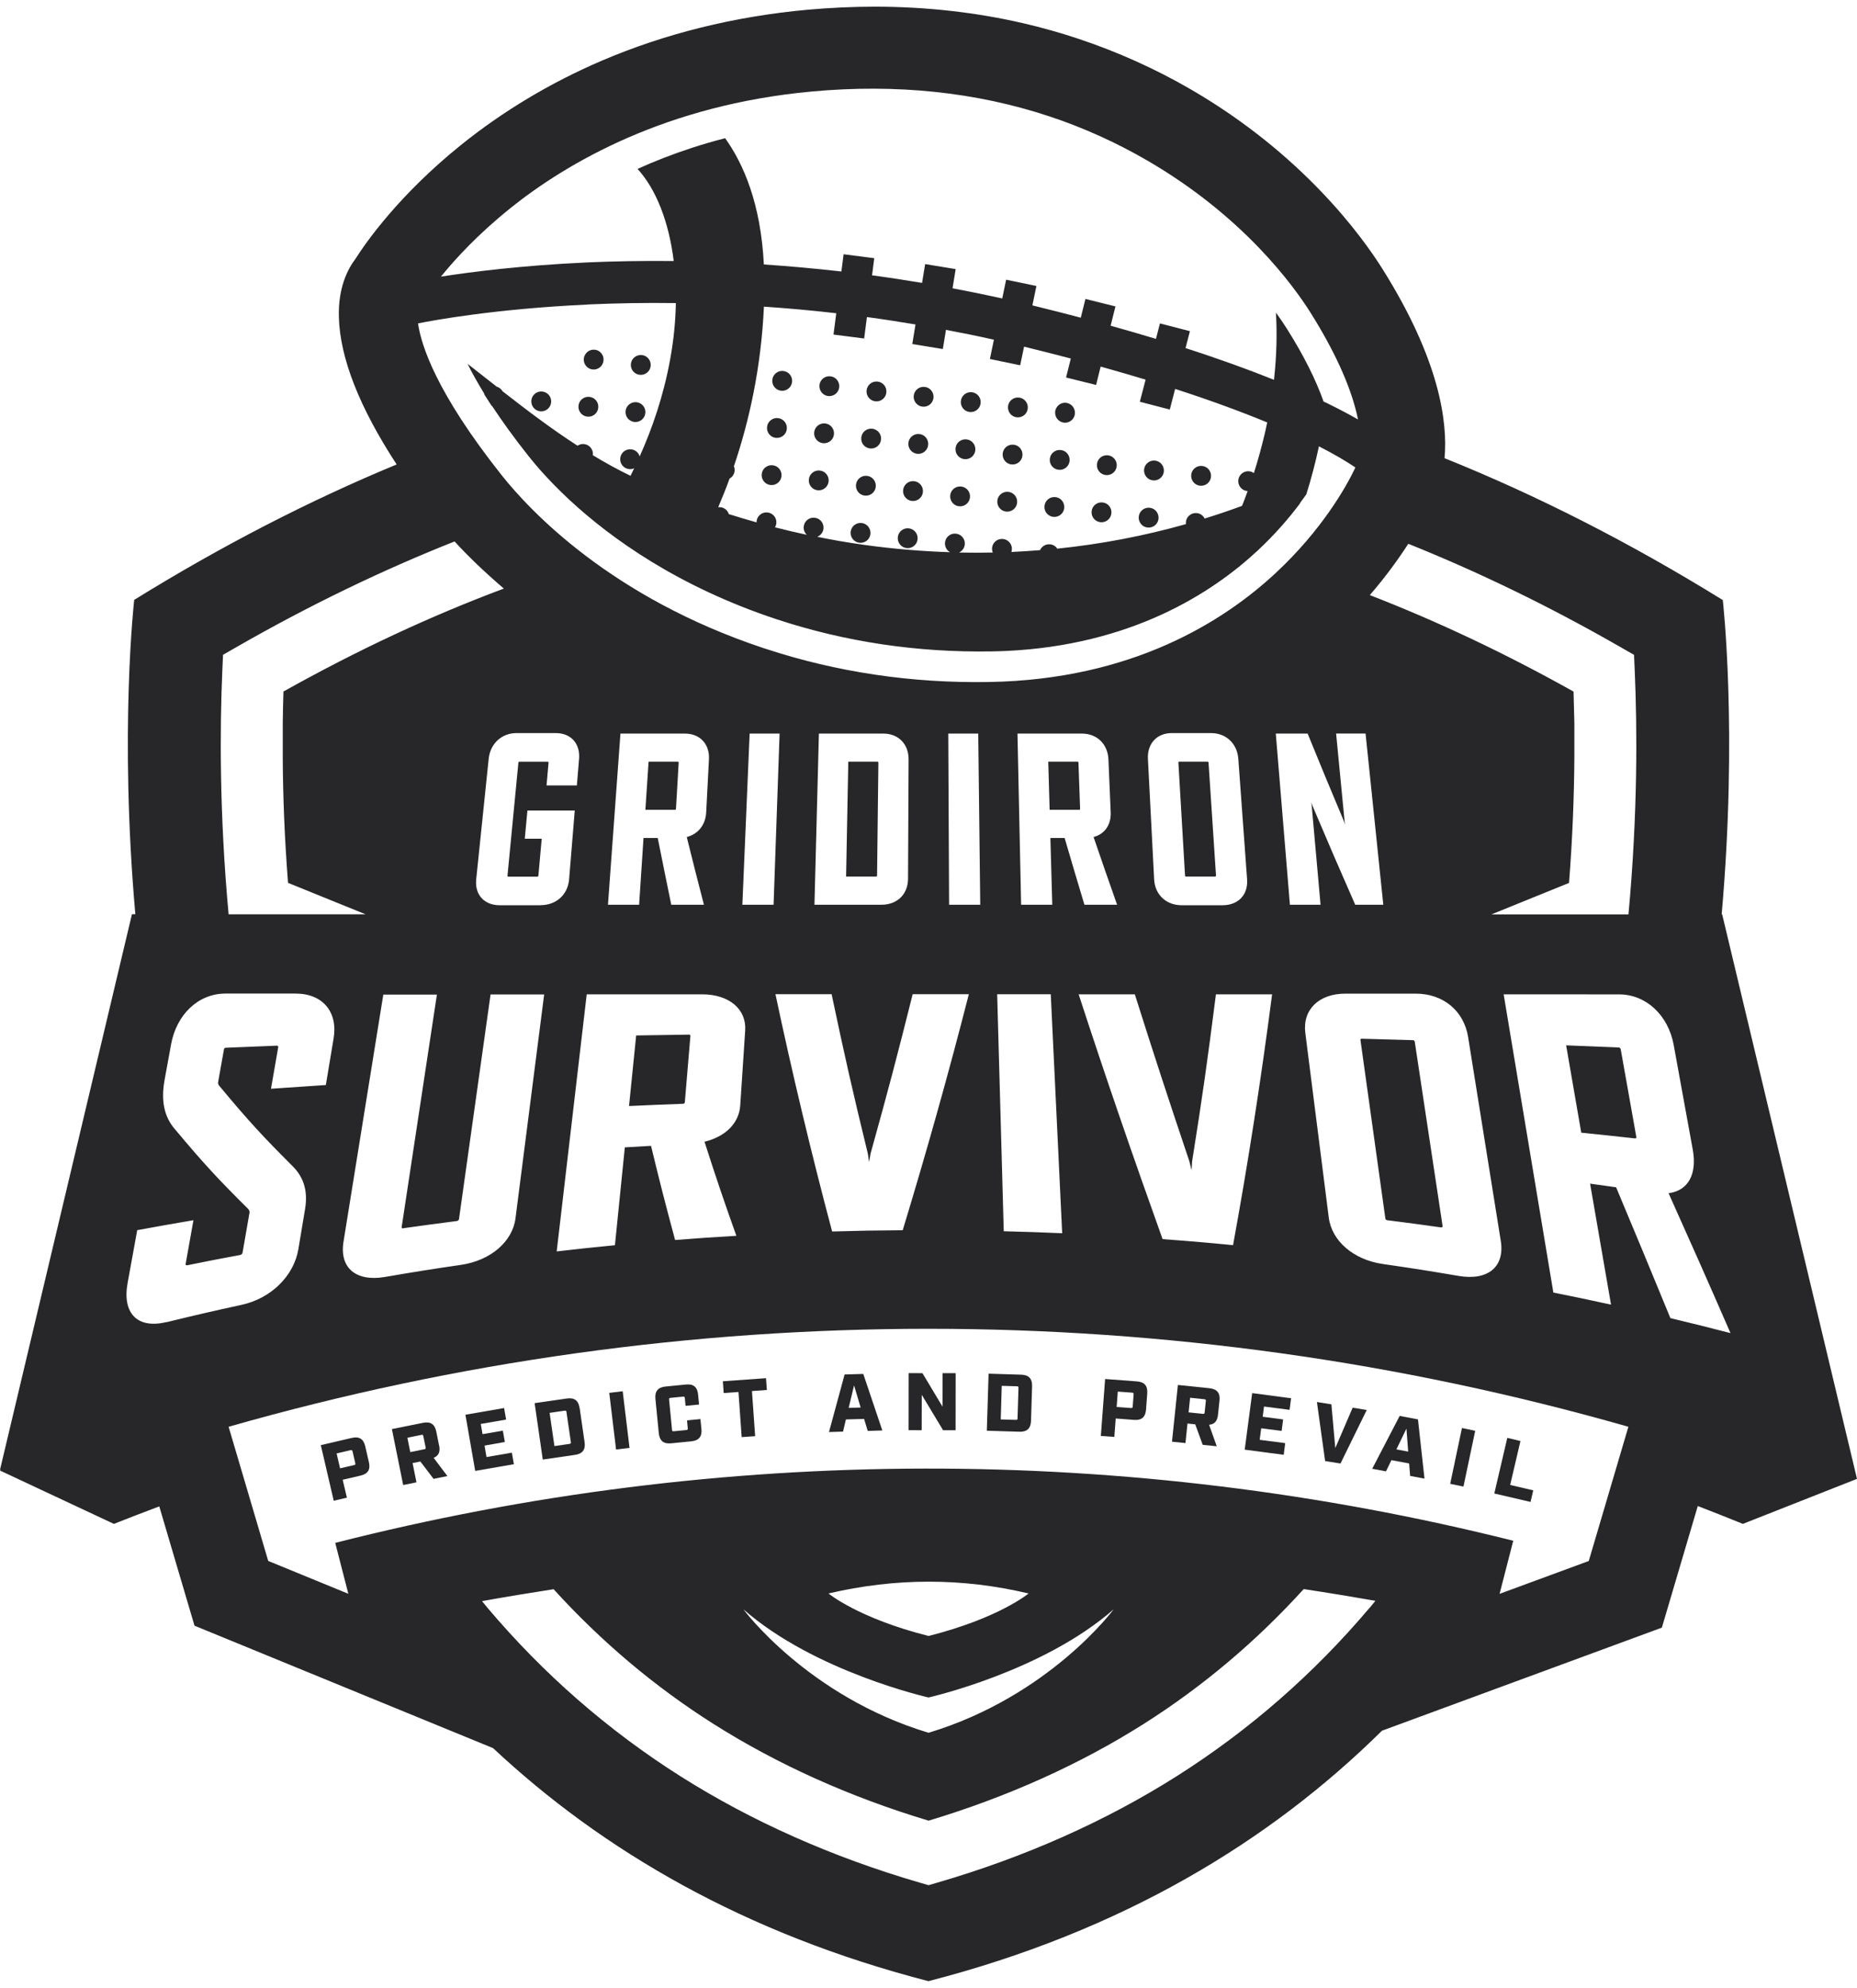 <svg width="256" height="274" viewBox="0 0 256 274" fill="none" xmlns="http://www.w3.org/2000/svg">
<path d="M94.96 142.613C92.056 142.656 90.605 142.673 87.701 142.725C87.304 146.622 87.113 148.567 86.716 152.455C89.689 152.317 91.175 152.256 94.147 152.144C94.269 152.144 94.398 152.084 94.407 151.945C94.718 148.29 94.865 146.458 95.176 142.794C95.184 142.647 95.072 142.604 94.951 142.604L94.96 142.613Z" fill="#27272A"/>
<path d="M163.503 120.828H167.504C167.573 120.828 167.634 120.759 167.634 120.69C167.227 114.459 167.02 111.348 166.605 105.118C166.605 105.014 166.527 104.988 166.467 104.988H162.578C162.475 104.988 162.449 105.023 162.449 105.118C162.812 111.348 163.002 114.459 163.365 120.69C163.365 120.759 163.408 120.828 163.512 120.828H163.503Z" fill="#27272A"/>
<path d="M237.412 126.039H237.343C239.573 100.823 237.499 82.711 237.499 82.711C224.718 74.804 211.929 68.297 199.14 63.155C199.589 58.195 198.483 49.649 190.585 37.076C187.794 32.626 179.628 21.314 164.246 12.37C159.321 9.501 154.049 7.134 148.588 5.319C146.151 4.507 143.619 3.798 141.087 3.21C134.529 1.689 127.624 0.92 120.564 0.92C117.522 0.92 114.411 1.067 111.309 1.344C101.216 2.268 91.667 4.636 82.931 8.378C75.897 11.394 69.373 15.3 63.54 19.992C54.95 26.914 50.388 33.498 49.022 35.65C47.873 37.162 46.611 39.729 46.715 43.695C46.862 49.329 49.541 56.147 54.682 64.019C42.619 69.014 30.564 75.227 18.501 82.685C18.501 82.685 16.427 100.797 18.657 126.013H18.19L0 202.592C0 202.592 0.06 202.566 0.095 202.549L0 202.696L15.701 210.05C17.784 209.22 19.875 208.425 21.958 207.639L26.814 224.083L67.973 240.96C83.095 255.106 102.677 266.547 127.996 273.08C154.732 266.184 175.074 253.81 190.516 238.558L229.099 224.351L234.051 207.587C236.125 208.391 238.19 209.203 240.264 210.05L256 203.845C249.804 177.904 243.608 151.971 237.412 126.03V126.039ZM194.154 74.96C203.824 78.84 213.545 83.549 223.223 89.097L225.263 90.263L225.366 92.614C225.695 100.253 225.79 112.083 224.494 126.039H205.604L216.302 121.701C216.794 115.392 217.002 109.594 217.036 104.539V99.674C217.002 98.127 216.967 96.675 216.924 95.327C207.557 90.082 198.163 85.64 188.839 82.028C190.957 79.574 192.719 77.163 194.145 74.951L194.154 74.96ZM201.093 175.873C196.902 175.165 194.802 174.828 190.602 174.223C186.627 173.644 183.594 171.077 183.179 167.828C181.892 157.649 181.244 152.559 179.947 142.379C179.541 139.182 181.805 136.961 185.469 136.961C189.349 136.961 191.285 136.961 195.165 136.961C199.045 136.961 201.827 139.415 202.389 142.941C203.893 152.308 205.396 161.675 206.891 171.034C207.47 174.62 205.12 176.556 201.093 175.873ZM190.706 124.708H186.826C184.424 119.246 183.248 116.516 180.933 111.063C180.872 110.873 180.846 110.778 180.786 110.588C181.287 116.239 181.546 119.056 182.047 124.708H177.822C177.044 115.271 176.655 110.553 175.877 101.117H180.267C182.237 105.939 183.231 108.358 185.262 113.18C185.322 113.379 185.348 113.483 185.409 113.681C184.925 108.652 184.683 106.137 184.19 101.108H188.252C189.228 110.545 189.721 115.263 190.697 124.699L190.706 124.708ZM70.332 28.711C78.23 22.386 91.858 14.453 111.931 12.612C123.563 11.541 134.554 12.69 144.622 16.026C149.331 17.581 153.894 19.646 158.206 22.152C171.427 29.843 178.332 39.383 180.682 43.125C183.914 48.275 186.057 52.941 187.033 57.003C187.103 57.288 187.154 57.547 187.206 57.815C186.04 57.15 184.674 56.424 183.076 55.637C182.877 55.542 182.669 55.439 182.462 55.344C181.408 52.362 179.749 49.035 177.459 45.397C177.079 44.784 176.551 43.998 175.895 43.09C176.059 45.855 176.007 48.949 175.627 52.354C172.291 51.014 168.264 49.537 163.434 47.981L164.039 45.648L159.908 44.577L159.355 46.711C157.385 46.115 155.311 45.51 153.107 44.896L153.773 42.235L149.634 41.206L148.994 43.79C146.868 43.228 144.656 42.667 142.323 42.096L142.876 39.418L138.702 38.553L138.167 41.137C135.851 40.627 133.569 40.161 131.314 39.737L131.746 37.093L127.538 36.402L127.114 38.994C124.781 38.605 122.474 38.251 120.218 37.949L120.521 35.59L116.295 35.045L115.993 37.422C112.294 36.998 108.725 36.687 105.303 36.454C104.88 28.063 102.486 22.567 99.963 19.05C98.399 19.448 96.895 19.888 95.435 20.363C92.73 21.245 90.207 22.23 87.891 23.284C90.458 26.093 92.212 30.586 92.877 35.978C88.565 35.935 84.642 36.013 81.194 36.16L80.684 36.186C71.939 36.592 65.052 37.465 60.783 38.13C62.805 35.641 65.933 32.245 70.332 28.72V28.711ZM172.836 65.195C172.654 65.074 172.455 64.987 172.222 64.961C171.47 64.875 170.788 65.419 170.71 66.171C170.632 66.923 171.168 67.606 171.92 67.683C171.946 67.683 171.972 67.683 171.997 67.683C171.747 68.375 171.496 69.066 171.228 69.723C169.526 70.362 167.806 70.933 166.069 71.477C165.871 71.071 165.473 70.777 164.998 70.725C164.246 70.639 163.563 71.183 163.486 71.935C163.477 72.039 163.486 72.142 163.486 72.246C157.687 73.879 151.751 75.011 145.754 75.625C145.538 75.305 145.192 75.072 144.777 75.029C144.172 74.96 143.611 75.305 143.377 75.832C142.064 75.936 140.75 76.022 139.428 76.083C139.454 75.996 139.48 75.901 139.489 75.806C139.575 75.055 139.031 74.372 138.279 74.294C137.527 74.208 136.844 74.752 136.767 75.504C136.741 75.737 136.784 75.953 136.862 76.161C135.315 76.195 133.759 76.195 132.213 76.161C132.627 75.962 132.939 75.564 132.999 75.072C133.085 74.32 132.541 73.637 131.789 73.56C131.037 73.473 130.355 74.018 130.277 74.769C130.217 75.331 130.502 75.858 130.968 76.117C127.054 75.988 123.148 75.659 119.277 75.124C118.032 74.951 116.796 74.761 115.561 74.545C114.593 74.38 113.625 74.182 112.666 73.992C113.115 73.81 113.461 73.395 113.521 72.877C113.608 72.125 113.063 71.442 112.312 71.365C111.56 71.278 110.877 71.823 110.799 72.575C110.748 73.015 110.92 73.43 111.214 73.715C109.754 73.404 108.293 73.058 106.842 72.687C106.937 72.523 106.997 72.341 107.023 72.151C107.11 71.399 106.565 70.717 105.813 70.639C105.062 70.552 104.379 71.097 104.301 71.849C104.301 71.9 104.301 71.952 104.301 72.004C103.022 71.65 101.743 71.261 100.473 70.864C100.317 70.362 99.877 69.973 99.324 69.913C99.22 69.904 99.116 69.913 99.013 69.913C99.548 68.66 100.075 67.347 100.577 65.964C100.948 65.757 101.216 65.385 101.268 64.927C101.294 64.694 101.259 64.469 101.173 64.27C103.299 58.005 104.932 50.608 105.312 42.269C108.509 42.485 111.836 42.779 115.284 43.177L114.904 46.115L119.13 46.659L119.51 43.704C121.705 43.998 123.934 44.343 126.207 44.723L125.766 47.419L129.975 48.111L130.407 45.467C132.584 45.873 134.788 46.322 137.017 46.823L136.464 49.485L140.638 50.349L141.174 47.782C143.42 48.336 145.572 48.88 147.62 49.416L146.963 52.034L151.103 53.062L151.733 50.53C153.92 51.144 155.985 51.74 157.929 52.328L157.134 55.378L161.265 56.45L161.999 53.607C167.15 55.275 171.332 56.839 174.694 58.23C174.607 58.636 174.529 59.033 174.434 59.44C173.968 61.453 173.441 63.371 172.862 65.195H172.836ZM80.952 41.975L81.453 41.95C84.901 41.803 88.842 41.716 93.171 41.777C93.128 44.291 92.869 46.91 92.376 49.589C91.46 54.592 89.913 59.059 88.185 62.913C88.038 62.395 87.589 61.998 87.018 61.937C86.267 61.851 85.584 62.395 85.506 63.147C85.42 63.899 85.964 64.581 86.716 64.659C86.966 64.685 87.209 64.642 87.424 64.547C87.26 64.892 87.088 65.247 86.923 65.584C85.126 64.719 83.406 63.76 81.73 62.749C81.73 62.749 81.73 62.732 81.73 62.723C81.816 61.971 81.272 61.289 80.52 61.211C80.192 61.176 79.872 61.263 79.613 61.436C76.035 59.129 72.656 56.562 69.286 53.935C69.114 53.633 68.828 53.399 68.474 53.296C67.143 52.25 65.804 51.196 64.456 50.15C65.052 51.36 65.821 52.734 66.772 54.289C66.772 54.307 66.754 54.333 66.754 54.35C67.074 54.86 67.411 55.387 67.774 55.94C67.791 55.94 67.817 55.94 67.835 55.957C69.174 57.996 70.825 60.295 72.881 62.888C73.996 64.296 75.785 66.353 78.308 68.72C78.394 68.807 78.489 68.885 78.576 68.971C84.227 74.199 93.456 80.853 107.049 85.355L107.161 85.39C116.555 88.483 126.492 89.961 136.706 89.788C137.372 89.779 138.028 89.754 138.685 89.728C155.916 88.933 167.046 81.778 173.345 75.919C175.774 73.655 177.701 71.416 179.204 69.403C179.222 69.36 179.239 69.325 179.256 69.282C179.55 68.893 179.826 68.513 180.086 68.141C180.734 66.067 181.33 63.855 181.823 61.522C184.087 62.68 185.72 63.674 186.852 64.434C185.608 67.087 182.203 73.093 175.851 78.995C168.696 85.649 156.071 93.668 136.386 94.005C125.732 94.195 115.353 92.657 105.537 89.425L105.321 89.356C84.21 82.365 72.993 70.336 69.148 65.489C60.144 54.142 58.053 47.575 57.629 44.577C59.608 44.179 68.198 42.572 80.935 41.984L80.952 41.975ZM145.062 124.708C143.343 124.708 142.487 124.708 140.768 124.708C140.569 115.271 140.465 110.553 140.266 101.117H149.15C151.232 101.117 152.71 102.569 152.805 104.66C152.926 107.589 152.995 109.05 153.116 111.97C153.185 113.69 152.295 114.969 150.757 115.375C152.036 119.108 152.684 120.975 153.998 124.708H149.495C148.389 121.027 147.845 119.186 146.765 115.505H144.803C144.907 119.186 144.959 121.027 145.062 124.708ZM146.428 169.988C143.204 169.85 141.597 169.798 138.374 169.712C138.072 158.824 137.769 147.936 137.467 137.048C140.422 137.048 141.9 137.048 144.855 137.048C145.373 148.022 145.901 159.005 146.428 169.98V169.988ZM156.443 137.056C159.321 146.138 160.824 150.727 163.961 160.068C164.082 160.561 164.142 160.803 164.263 161.295C164.298 160.811 164.307 160.569 164.341 160.085C165.784 151.012 166.432 146.415 167.625 137.056C170.727 137.056 172.274 137.056 175.368 137.056C173.864 148.636 172.084 160.163 169.984 171.63C166.104 171.25 164.16 171.086 160.271 170.801C156.262 159.619 152.382 148.368 148.7 137.056C151.803 137.056 153.349 137.056 156.443 137.056ZM158.249 104.591C158.145 102.499 159.485 101.048 161.533 101.048H166.951C169.033 101.048 170.554 102.499 170.71 104.591C171.194 111.236 171.436 114.563 171.92 121.208C172.075 123.334 170.701 124.777 168.532 124.777H162.898C160.764 124.777 159.217 123.325 159.105 121.208C158.759 114.563 158.586 111.236 158.249 104.591ZM101.501 170.343C98.123 170.541 96.438 170.654 93.067 170.922C91.685 165.78 91.019 163.188 89.749 157.942C88.306 158.02 87.58 158.063 86.137 158.15C85.593 163.542 85.316 166.247 84.772 171.639C81.557 171.95 79.95 172.123 76.744 172.494C78.126 160.682 79.5 148.869 80.883 137.056C87.243 137.056 90.423 137.056 96.792 137.056C100.516 137.056 102.927 139.104 102.728 142.051C102.46 146.182 102.322 148.247 102.046 152.377C101.882 154.806 100.032 156.672 97.12 157.372C98.805 162.6 99.678 165.192 101.51 170.334L101.501 170.343ZM55.598 169.297C58.554 168.882 60.032 168.684 62.987 168.303C63.116 168.286 63.255 168.165 63.272 168.061C64.724 157.735 66.175 147.4 67.627 137.074C70.583 137.074 72.06 137.074 75.016 137.074C73.702 147.357 72.389 157.631 71.067 167.915C70.652 171.172 67.61 173.747 63.574 174.344C59.375 174.957 57.275 175.294 53.084 176.011C49.057 176.703 46.776 174.758 47.355 171.155C49.187 159.8 51.01 148.446 52.842 137.091C55.797 137.091 57.275 137.091 60.23 137.091C58.606 147.772 56.99 158.452 55.374 169.133C55.356 169.245 55.4 169.34 55.59 169.314L55.598 169.297ZM74.523 124.777C72.268 124.777 71.144 124.777 68.889 124.777C66.754 124.777 65.432 123.325 65.648 121.208C66.34 114.563 66.685 111.236 67.368 104.591C67.584 102.499 69.157 101.048 71.205 101.048H76.623C78.705 101.048 80.002 102.499 79.829 104.591C79.708 106.06 79.647 106.794 79.526 108.263H75.344C75.456 107.01 75.508 106.379 75.621 105.126C75.629 105.023 75.569 104.997 75.499 104.997H71.611C71.507 104.997 71.473 105.031 71.464 105.126C70.859 111.357 70.565 114.468 69.96 120.698C69.96 120.767 69.978 120.836 70.081 120.836C71.68 120.836 72.475 120.836 74.074 120.836C74.143 120.836 74.221 120.767 74.221 120.698C74.402 118.659 74.497 117.648 74.679 115.608H72.345C72.492 114.062 72.561 113.284 72.708 111.728H79.233C78.921 115.513 78.766 117.406 78.455 121.199C78.282 123.325 76.683 124.768 74.514 124.768L74.523 124.777ZM97.042 124.708H92.54C91.78 121.027 91.408 119.186 90.674 115.505H88.712C88.47 119.186 88.349 121.027 88.107 124.708H83.812C84.504 115.271 84.849 110.553 85.532 101.117H94.415C96.498 101.117 97.846 102.569 97.734 104.66C97.578 107.589 97.509 109.05 97.353 111.97C97.267 113.69 96.247 114.969 94.675 115.375C95.599 119.108 96.075 120.975 97.042 124.708ZM102.34 124.708C102.737 115.271 102.936 110.553 103.342 101.117H107.472C107.135 110.553 106.971 115.271 106.643 124.708H102.34ZM114.645 137.048C116.511 145.879 117.505 150.26 119.639 159.023C119.709 159.489 119.735 159.723 119.804 160.18C119.89 159.714 119.933 159.481 120.011 159.014C122.465 150.2 123.623 145.81 125.818 137.039C128.92 137.039 130.467 137.039 133.561 137.039C130.77 147.962 127.719 158.807 124.444 169.574C120.547 169.6 118.603 169.634 114.714 169.746C111.836 158.919 109.227 148.013 106.902 137.039C110.004 137.039 111.551 137.039 114.645 137.039V137.048ZM112.277 124.708C112.528 115.271 112.64 110.553 112.891 101.117H121.774C123.856 101.117 125.265 102.569 125.256 104.66C125.222 111.253 125.213 114.546 125.179 121.139C125.17 123.265 123.684 124.708 121.515 124.708C117.816 124.708 115.967 124.708 112.268 124.708H112.277ZM130.839 124.708C130.795 115.271 130.77 110.553 130.726 101.117H134.857C134.969 110.553 135.021 115.271 135.133 124.708H130.839ZM30.642 92.605L30.746 90.255L32.785 89.088C42.731 83.394 52.73 78.572 62.667 74.631C64.499 76.645 66.806 78.857 69.459 81.129C59.383 84.888 49.212 89.641 39.076 95.319C39.033 96.667 38.998 98.118 38.981 99.665V104.53C39.007 109.577 39.214 115.384 39.707 121.692L50.405 126.03H31.515C30.227 112.074 30.314 100.244 30.642 92.605ZM22.943 182.233C18.951 183.201 16.825 181.041 17.594 176.832C18.121 173.92 18.389 172.469 18.916 169.565C22.009 168.995 23.565 168.718 26.667 168.191C26.235 170.593 26.019 171.794 25.596 174.197C25.57 174.326 25.613 174.439 25.803 174.404C28.733 173.808 30.201 173.523 33.14 172.978C33.269 172.952 33.407 172.806 33.433 172.685C33.814 170.481 34.012 169.375 34.393 167.171C34.436 166.929 34.332 166.826 34.237 166.662C30.072 162.531 28.041 160.345 24.083 155.609C22.658 153.959 22.165 151.764 22.683 148.895C23.047 146.925 23.219 145.931 23.582 143.961C24.334 139.83 27.341 136.953 31.066 136.953C34.946 136.953 36.881 136.953 40.761 136.953C44.486 136.953 46.603 139.484 45.989 143.14C45.557 145.706 45.341 146.994 44.918 149.56C41.893 149.759 40.381 149.863 37.357 150.07C37.754 147.789 37.953 146.648 38.35 144.367C38.385 144.185 38.273 144.125 38.152 144.134C35.352 144.246 33.952 144.298 31.152 144.419C30.971 144.419 30.901 144.488 30.867 144.687C30.556 146.449 30.392 147.331 30.081 149.094C30.037 149.353 30.072 149.474 30.219 149.655C34.176 154.417 36.207 156.62 40.381 160.785C41.824 162.246 42.481 164.112 42.057 166.644C41.686 168.856 41.504 169.963 41.133 172.183C40.511 175.89 37.348 178.967 33.347 179.848C29.182 180.756 27.099 181.239 22.943 182.251V182.233ZM188.788 221.638C181.114 230.72 172.179 238.523 162.224 244.823C152.399 251.044 141.286 255.987 129.197 259.504L128.004 259.85L126.812 259.504C114.723 255.987 103.61 251.044 93.785 244.823C83.83 238.523 74.895 230.72 67.221 221.638C66.962 221.327 66.711 221.007 66.452 220.696C69.667 220.117 72.959 219.573 76.32 219.054C82.836 226.226 90.224 232.474 98.347 237.616C107.179 243.207 117.151 247.691 128.013 250.958C138.867 247.691 148.847 243.207 157.679 237.616C165.81 232.465 173.207 226.218 179.723 219.037C183.093 219.547 186.403 220.091 189.609 220.653C189.341 220.981 189.073 221.318 188.805 221.638H188.788ZM128.004 233.978C128.004 233.978 143.688 230.461 153.531 221.819C153.531 221.819 144.682 233.813 128.004 238.843C111.318 233.805 102.478 221.819 102.478 221.819C112.32 230.461 128.004 233.978 128.004 233.978ZM114.213 219.642C123.468 217.473 132.653 217.473 141.796 219.642C141.796 219.642 137.709 223.055 128.004 225.5C118.3 223.046 114.213 219.642 114.213 219.642ZM219.024 215.165L206.727 219.693L208.611 212.374C155.328 199.015 99.462 199.11 46.214 212.668L48.02 219.685L36.976 215.157C35.153 208.995 33.338 202.834 31.515 196.664C94.536 178.656 161.464 178.656 224.485 196.664C222.662 202.826 220.847 208.987 219.024 215.157V215.165ZM230.283 181.706C227.242 174.309 225.747 170.706 222.791 163.654C221.357 163.447 220.64 163.352 219.205 163.153C220.363 169.824 220.942 173.16 222.091 179.831C218.92 179.131 217.33 178.803 214.141 178.163C211.86 164.458 209.57 150.761 207.289 137.056C213.649 137.056 216.829 137.056 223.197 137.065C226.922 137.065 229.981 139.925 230.733 144.047C231.778 149.82 232.305 152.697 233.36 158.47C233.973 161.857 232.72 164.13 230.024 164.467C233.386 171.959 235.097 175.813 238.562 183.754C235.252 182.899 233.593 182.484 230.283 181.689V181.706Z" fill="#27272A"/>
<path d="M148.899 111.486C148.813 108.937 148.761 107.667 148.674 105.118C148.674 105.014 148.605 104.988 148.536 104.988H144.509C144.587 107.641 144.622 108.972 144.699 111.625H148.769C148.839 111.625 148.899 111.59 148.899 111.486Z" fill="#27272A"/>
<path d="M194.767 143.373C191.959 143.287 190.559 143.252 187.759 143.174C187.578 143.174 187.526 143.218 187.552 143.382C188.926 153.216 189.609 158.132 190.982 167.958C191 168.061 191.078 168.182 191.268 168.2C194.223 168.571 195.709 168.77 198.656 169.185C198.786 169.202 198.889 169.107 198.872 169.003C197.343 158.841 196.573 153.76 195.035 143.598C195.009 143.434 194.88 143.373 194.767 143.373Z" fill="#27272A"/>
<path d="M93.439 104.988H89.412C89.239 107.641 89.153 108.972 88.971 111.625H93.041C93.111 111.625 93.18 111.59 93.188 111.486C93.335 108.937 93.413 107.667 93.56 105.118C93.56 105.014 93.499 104.988 93.43 104.988H93.439Z" fill="#27272A"/>
<path d="M223.431 144.652C223.396 144.462 223.267 144.393 223.146 144.384C220.251 144.263 218.799 144.203 215.904 144.09C216.742 148.904 217.157 151.314 217.987 156.128C220.942 156.43 222.42 156.586 225.375 156.914C225.496 156.931 225.608 156.88 225.574 156.689C224.718 151.876 224.286 149.465 223.431 144.652Z" fill="#27272A"/>
<path d="M120.97 104.988H116.943C116.822 111.322 116.762 114.494 116.641 120.828H120.772C120.841 120.828 120.91 120.759 120.91 120.69C120.979 114.459 121.022 111.348 121.091 105.118C121.091 105.014 121.022 104.988 120.962 104.988H120.97Z" fill="#27272A"/>
<path d="M50.353 199.36C50.111 198.332 49.506 197.96 48.495 198.202L44.226 199.196L46.007 206.861L47.821 206.438L47.242 203.966L49.696 203.396C50.716 203.163 51.096 202.566 50.854 201.538L50.353 199.369V199.36ZM48.815 201.944L46.879 202.393L46.404 200.337L48.34 199.887C48.495 199.853 48.556 199.887 48.599 200.043L48.979 201.685C49.014 201.849 48.979 201.91 48.824 201.944H48.815Z" fill="#27272A"/>
<path d="M60.533 199.257L60.144 197.33C59.936 196.293 59.34 195.912 58.321 196.12L54.026 196.984L55.581 204.692L57.413 204.321L56.877 201.668L57.949 201.452L59.772 203.845L61.673 203.456L59.781 200.942C60.472 200.665 60.714 200.121 60.541 199.248L60.533 199.257ZM58.511 199.758L56.558 200.155L56.16 198.177L58.104 197.779C58.26 197.744 58.321 197.779 58.355 197.943L58.675 199.507C58.709 199.671 58.666 199.723 58.511 199.758Z" fill="#27272A"/>
<path d="M67.066 200.838L66.798 199.257L69.597 198.764L69.321 197.2L66.521 197.684L66.279 196.275L69.77 195.671L69.494 194.081L64.162 195.005L65.51 202.748L70.842 201.823L70.565 200.233L67.066 200.838Z" fill="#27272A"/>
<path d="M79.898 194.081C79.751 193.035 79.172 192.62 78.144 192.767L73.702 193.406L74.825 201.184L79.276 200.536C80.313 200.389 80.736 199.81 80.589 198.781L79.907 194.072L79.898 194.081ZM78.515 199.023L76.433 199.326L75.767 194.746L77.85 194.443C78.005 194.418 78.066 194.461 78.092 194.625L78.697 198.781C78.723 198.937 78.671 198.997 78.515 199.023Z" fill="#27272A"/>
<path d="M85.843 191.768L83.99 191.991L84.93 199.799L86.784 199.575L85.843 191.768Z" fill="#27272A"/>
<path d="M96.567 195.601L94.709 195.783L94.813 196.88C94.83 197.036 94.778 197.096 94.623 197.114L92.877 197.286C92.722 197.304 92.661 197.252 92.644 197.096L92.238 192.914C92.221 192.75 92.272 192.698 92.428 192.681L94.173 192.508C94.329 192.491 94.389 192.534 94.407 192.698L94.51 193.778L96.368 193.597L96.239 192.231C96.135 191.177 95.599 190.736 94.554 190.84L91.754 191.117C90.717 191.22 90.25 191.765 90.354 192.81L90.821 197.554C90.924 198.591 91.477 199.049 92.514 198.946L95.305 198.669C96.342 198.565 96.8 198.012 96.697 196.975L96.558 195.601H96.567Z" fill="#27272A"/>
<path d="M105.597 189.967L99.652 190.391L99.764 192.015L101.804 191.868L102.244 198.09L104.102 197.96L103.662 191.739L105.718 191.592L105.597 189.967Z" fill="#27272A"/>
<path d="M116.434 189.457L114.282 197.39L116.218 197.33L116.615 195.653L119.121 195.584L119.622 197.235L121.636 197.174L119.009 189.38L116.434 189.457ZM116.995 194.063L117.738 190.961L118.646 194.011L116.995 194.063Z" fill="#27272A"/>
<path d="M125.265 189.267L125.256 197.131L127.062 197.14L127.071 192.257L130.009 197.14H131.737L131.746 189.276H129.94L129.931 193.89L127.166 189.276L125.265 189.267Z" fill="#27272A"/>
<path d="M142.133 195.843L142.28 191.082C142.314 190.028 141.822 189.518 140.776 189.483L136.283 189.345L136.041 197.209L140.534 197.347C141.58 197.382 142.098 196.889 142.133 195.843ZM140.275 195.506C140.275 195.662 140.215 195.722 140.059 195.714L137.959 195.653L138.097 191.021L140.197 191.082C140.353 191.082 140.413 191.134 140.405 191.298L140.275 195.498V195.506Z" fill="#27272A"/>
<path d="M153.816 195.524L156.331 195.714C157.376 195.792 157.912 195.334 157.99 194.288L158.154 192.067C158.232 191.013 157.765 190.486 156.72 190.408L152.347 190.08L151.759 197.926L153.617 198.064L153.807 195.532L153.816 195.524ZM154.093 191.816L156.08 191.963C156.236 191.972 156.287 192.024 156.279 192.197L156.149 193.882C156.141 194.046 156.08 194.089 155.925 194.081L153.937 193.934L154.093 191.825V191.816Z" fill="#27272A"/>
<path d="M163.693 196.215L164.773 196.327L165.802 199.153L167.737 199.352L166.683 196.388C167.426 196.327 167.815 195.887 167.91 195.005L168.117 193.052C168.23 192.007 167.772 191.462 166.735 191.35L162.38 190.9L161.567 198.721L163.425 198.911L163.702 196.215H163.693ZM164.065 192.663L166.044 192.871C166.199 192.888 166.251 192.94 166.234 193.104L166.069 194.694C166.052 194.858 165.992 194.901 165.836 194.884L163.857 194.677L164.065 192.663Z" fill="#27272A"/>
<path d="M177.174 198.92L173.657 198.462L173.864 196.872L176.681 197.235L176.888 195.653L174.071 195.282L174.253 193.873L177.778 194.331L177.986 192.732L172.62 192.024L171.591 199.818L176.966 200.527L177.174 198.92Z" fill="#27272A"/>
<path d="M184.795 201.728L188.416 194.348L186.472 194.037L184.078 199.602L183.542 193.571L181.546 193.251L182.678 201.391L184.795 201.728Z" fill="#27272A"/>
<path d="M191.795 201.261L194.258 201.719L194.396 203.439L196.375 203.811L195.476 195.645L192.953 195.169L189.168 202.454L191.069 202.808L191.821 201.261H191.795ZM193.886 196.915L194.128 200.086L192.503 199.784L193.886 196.915Z" fill="#27272A"/>
<path d="M201.541 196.832L199.919 204.526L201.746 204.911L203.367 197.217L201.541 196.832Z" fill="#27272A"/>
<path d="M211.367 205.427L208.187 204.683L209.605 198.626L207.79 198.194L206.001 205.859L210.996 207.025L211.367 205.427Z" fill="#27272A"/>
<path d="M140.474 54.799C139.722 54.713 139.039 55.257 138.962 56.009C138.884 56.761 139.42 57.444 140.171 57.521C140.923 57.608 141.606 57.063 141.684 56.312C141.77 55.56 141.226 54.877 140.474 54.799Z" fill="#27272A"/>
<path d="M139.005 67.796C138.253 67.709 137.57 68.254 137.493 69.006C137.406 69.757 137.951 70.44 138.702 70.518C139.454 70.596 140.137 70.06 140.215 69.308C140.301 68.556 139.757 67.874 139.005 67.796Z" fill="#27272A"/>
<path d="M139.739 61.297C138.987 61.211 138.305 61.755 138.227 62.507C138.149 63.259 138.685 63.942 139.437 64.019C140.189 64.097 140.871 63.562 140.949 62.81C141.035 62.058 140.491 61.375 139.739 61.297Z" fill="#27272A"/>
<path d="M132.506 67.061C131.755 66.975 131.072 67.519 130.994 68.271C130.916 69.023 131.452 69.706 132.204 69.783C132.956 69.87 133.638 69.325 133.716 68.573C133.803 67.822 133.258 67.139 132.506 67.061Z" fill="#27272A"/>
<path d="M146.238 62.032C145.486 61.946 144.803 62.49 144.725 63.242C144.639 63.994 145.183 64.676 145.935 64.754C146.687 64.841 147.37 64.296 147.447 63.544C147.534 62.792 146.989 62.11 146.238 62.032Z" fill="#27272A"/>
<path d="M127.477 53.33C126.725 53.244 126.043 53.788 125.965 54.54C125.879 55.292 126.423 55.974 127.175 56.052C127.927 56.139 128.609 55.594 128.687 54.842C128.765 54.091 128.229 53.408 127.477 53.33Z" fill="#27272A"/>
<path d="M126.743 59.828C125.991 59.742 125.308 60.286 125.23 61.038C125.144 61.79 125.688 62.473 126.44 62.55C127.192 62.637 127.875 62.093 127.952 61.341C128.039 60.589 127.494 59.906 126.743 59.828Z" fill="#27272A"/>
<path d="M126.017 66.327C125.265 66.24 124.582 66.785 124.505 67.537C124.418 68.288 124.963 68.971 125.714 69.049C126.466 69.135 127.149 68.591 127.227 67.839C127.313 67.087 126.769 66.405 126.017 66.327Z" fill="#27272A"/>
<path d="M118.784 72.091C118.032 72.004 117.35 72.549 117.272 73.3C117.185 74.052 117.73 74.735 118.482 74.813C119.233 74.899 119.916 74.355 119.994 73.603C120.072 72.851 119.536 72.168 118.784 72.091Z" fill="#27272A"/>
<path d="M133.975 54.065C133.224 53.978 132.541 54.523 132.463 55.275C132.377 56.026 132.921 56.709 133.673 56.787C134.425 56.873 135.108 56.329 135.185 55.577C135.272 54.825 134.727 54.142 133.975 54.065Z" fill="#27272A"/>
<path d="M133.241 60.563C132.489 60.477 131.807 61.021 131.729 61.773C131.642 62.525 132.187 63.207 132.939 63.285C133.69 63.371 134.373 62.827 134.451 62.075C134.537 61.323 133.993 60.641 133.241 60.563Z" fill="#27272A"/>
<path d="M145.503 68.522C144.751 68.435 144.069 68.98 143.991 69.731C143.904 70.483 144.449 71.166 145.201 71.244C145.952 71.322 146.635 70.786 146.713 70.034C146.791 69.282 146.255 68.6 145.503 68.522Z" fill="#27272A"/>
<path d="M125.282 72.825C124.53 72.739 123.848 73.283 123.77 74.035C123.692 74.787 124.228 75.469 124.98 75.547C125.732 75.633 126.414 75.089 126.492 74.337C126.579 73.585 126.034 72.903 125.282 72.825Z" fill="#27272A"/>
<path d="M165.732 64.227C164.981 64.141 164.298 64.685 164.22 65.437C164.134 66.189 164.678 66.871 165.43 66.949C166.182 67.035 166.864 66.491 166.942 65.739C167.029 64.987 166.484 64.305 165.732 64.227Z" fill="#27272A"/>
<path d="M158.5 69.991C157.748 69.904 157.065 70.449 156.987 71.201C156.901 71.952 157.445 72.635 158.197 72.713C158.949 72.799 159.632 72.255 159.709 71.503C159.787 70.751 159.251 70.069 158.5 69.991Z" fill="#27272A"/>
<path d="M148.139 56.545C148 56.009 147.551 55.594 146.972 55.525C146.471 55.465 145.996 55.698 145.719 56.078C145.71 56.087 145.702 56.104 145.693 56.121C145.641 56.199 145.598 56.277 145.564 56.363C145.564 56.381 145.546 56.398 145.538 56.415C145.503 56.519 145.468 56.623 145.46 56.735C145.451 56.83 145.451 56.925 145.46 57.011C145.52 57.651 146.013 58.178 146.67 58.256C147.421 58.342 148.104 57.798 148.182 57.046C148.182 56.951 148.191 56.864 148.182 56.787C148.182 56.718 148.165 56.648 148.147 56.579C148.147 56.571 148.147 56.562 148.147 56.553L148.139 56.545Z" fill="#27272A"/>
<path d="M152.001 69.256C151.25 69.17 150.567 69.714 150.489 70.466C150.403 71.218 150.947 71.9 151.699 71.978C152.451 72.065 153.133 71.52 153.211 70.768C153.298 70.017 152.753 69.334 152.001 69.256Z" fill="#27272A"/>
<path d="M152.736 62.758C151.984 62.672 151.301 63.216 151.224 63.968C151.137 64.719 151.682 65.402 152.433 65.48C153.185 65.566 153.868 65.022 153.946 64.27C154.023 63.518 153.488 62.836 152.736 62.758Z" fill="#27272A"/>
<path d="M159.234 63.492C158.482 63.406 157.8 63.95 157.722 64.702C157.644 65.454 158.18 66.137 158.932 66.214C159.684 66.301 160.366 65.757 160.444 65.005C160.522 64.253 159.986 63.57 159.234 63.492Z" fill="#27272A"/>
<path d="M80.961 57.426C81.713 57.513 82.395 56.968 82.473 56.216C82.559 55.465 82.015 54.782 81.263 54.704C80.511 54.618 79.829 55.162 79.751 55.914C79.665 56.666 80.209 57.348 80.961 57.426Z" fill="#27272A"/>
<path d="M81.687 50.928C82.439 51.014 83.112 50.47 83.199 49.718C83.208 49.614 83.208 49.519 83.199 49.424C83.199 49.407 83.199 49.39 83.19 49.373C83.182 49.295 83.164 49.217 83.138 49.139V49.113C83.095 49.027 83.061 48.949 83.017 48.871C82.801 48.508 82.439 48.249 81.998 48.206C81.384 48.137 80.831 48.482 80.598 49.018C80.598 49.035 80.581 49.053 80.572 49.07C80.529 49.182 80.494 49.295 80.486 49.416C80.399 50.167 80.944 50.85 81.695 50.928H81.687Z" fill="#27272A"/>
<path d="M74.463 56.692C75.214 56.778 75.897 56.234 75.975 55.482C76.061 54.73 75.517 54.047 74.765 53.97C74.013 53.883 73.331 54.428 73.253 55.179C73.175 55.931 73.711 56.614 74.463 56.692Z" fill="#27272A"/>
<path d="M87.451 58.161C88.202 58.247 88.885 57.703 88.963 56.951C89.049 56.199 88.505 55.517 87.753 55.439C87.001 55.361 86.319 55.897 86.241 56.648C86.154 57.4 86.699 58.083 87.451 58.161Z" fill="#27272A"/>
<path d="M88.185 51.662C88.937 51.749 89.619 51.204 89.697 50.453C89.784 49.701 89.239 49.018 88.487 48.94C87.736 48.863 87.053 49.398 86.975 50.15C86.889 50.902 87.433 51.585 88.185 51.662Z" fill="#27272A"/>
<path d="M106.522 64.132C105.77 64.046 105.087 64.59 105.01 65.342C104.923 66.094 105.468 66.776 106.219 66.854C106.971 66.94 107.654 66.396 107.732 65.644C107.818 64.892 107.274 64.21 106.522 64.132Z" fill="#27272A"/>
<path d="M113.02 64.858C112.268 64.771 111.586 65.316 111.508 66.068C111.422 66.819 111.966 67.502 112.718 67.58C113.47 67.658 114.152 67.122 114.23 66.37C114.316 65.618 113.772 64.936 113.02 64.858Z" fill="#27272A"/>
<path d="M107.256 57.634C106.505 57.547 105.822 58.092 105.744 58.843C105.658 59.595 106.202 60.278 106.954 60.356C107.706 60.433 108.388 59.898 108.466 59.146C108.553 58.394 108.008 57.711 107.256 57.634Z" fill="#27272A"/>
<path d="M113.755 58.368C113.003 58.282 112.32 58.826 112.243 59.578C112.156 60.33 112.7 61.012 113.452 61.09C114.204 61.168 114.887 60.632 114.965 59.88C115.051 59.129 114.507 58.446 113.755 58.368Z" fill="#27272A"/>
<path d="M107.982 51.135C107.231 51.049 106.548 51.593 106.47 52.345C106.384 53.097 106.928 53.78 107.68 53.857C108.432 53.944 109.114 53.399 109.192 52.648C109.279 51.896 108.734 51.213 107.982 51.135Z" fill="#27272A"/>
<path d="M114.481 51.87C113.729 51.783 113.046 52.328 112.968 53.08C112.891 53.831 113.426 54.514 114.178 54.592C114.93 54.67 115.613 54.134 115.69 53.382C115.777 52.63 115.232 51.948 114.481 51.87Z" fill="#27272A"/>
<path d="M120.244 59.094C119.493 59.008 118.81 59.552 118.732 60.304C118.646 61.056 119.19 61.738 119.942 61.816C120.694 61.902 121.376 61.358 121.454 60.606C121.541 59.854 120.996 59.172 120.244 59.094Z" fill="#27272A"/>
<path d="M120.979 52.596C120.227 52.509 119.544 53.054 119.467 53.806C119.38 54.557 119.925 55.24 120.676 55.318C121.428 55.404 122.111 54.86 122.189 54.108C122.275 53.356 121.731 52.673 120.979 52.596Z" fill="#27272A"/>
<path d="M119.519 65.592C118.767 65.506 118.084 66.05 118.006 66.802C117.92 67.554 118.464 68.237 119.216 68.314C119.968 68.401 120.651 67.856 120.728 67.105C120.815 66.353 120.27 65.67 119.519 65.592Z" fill="#27272A"/>
</svg>
